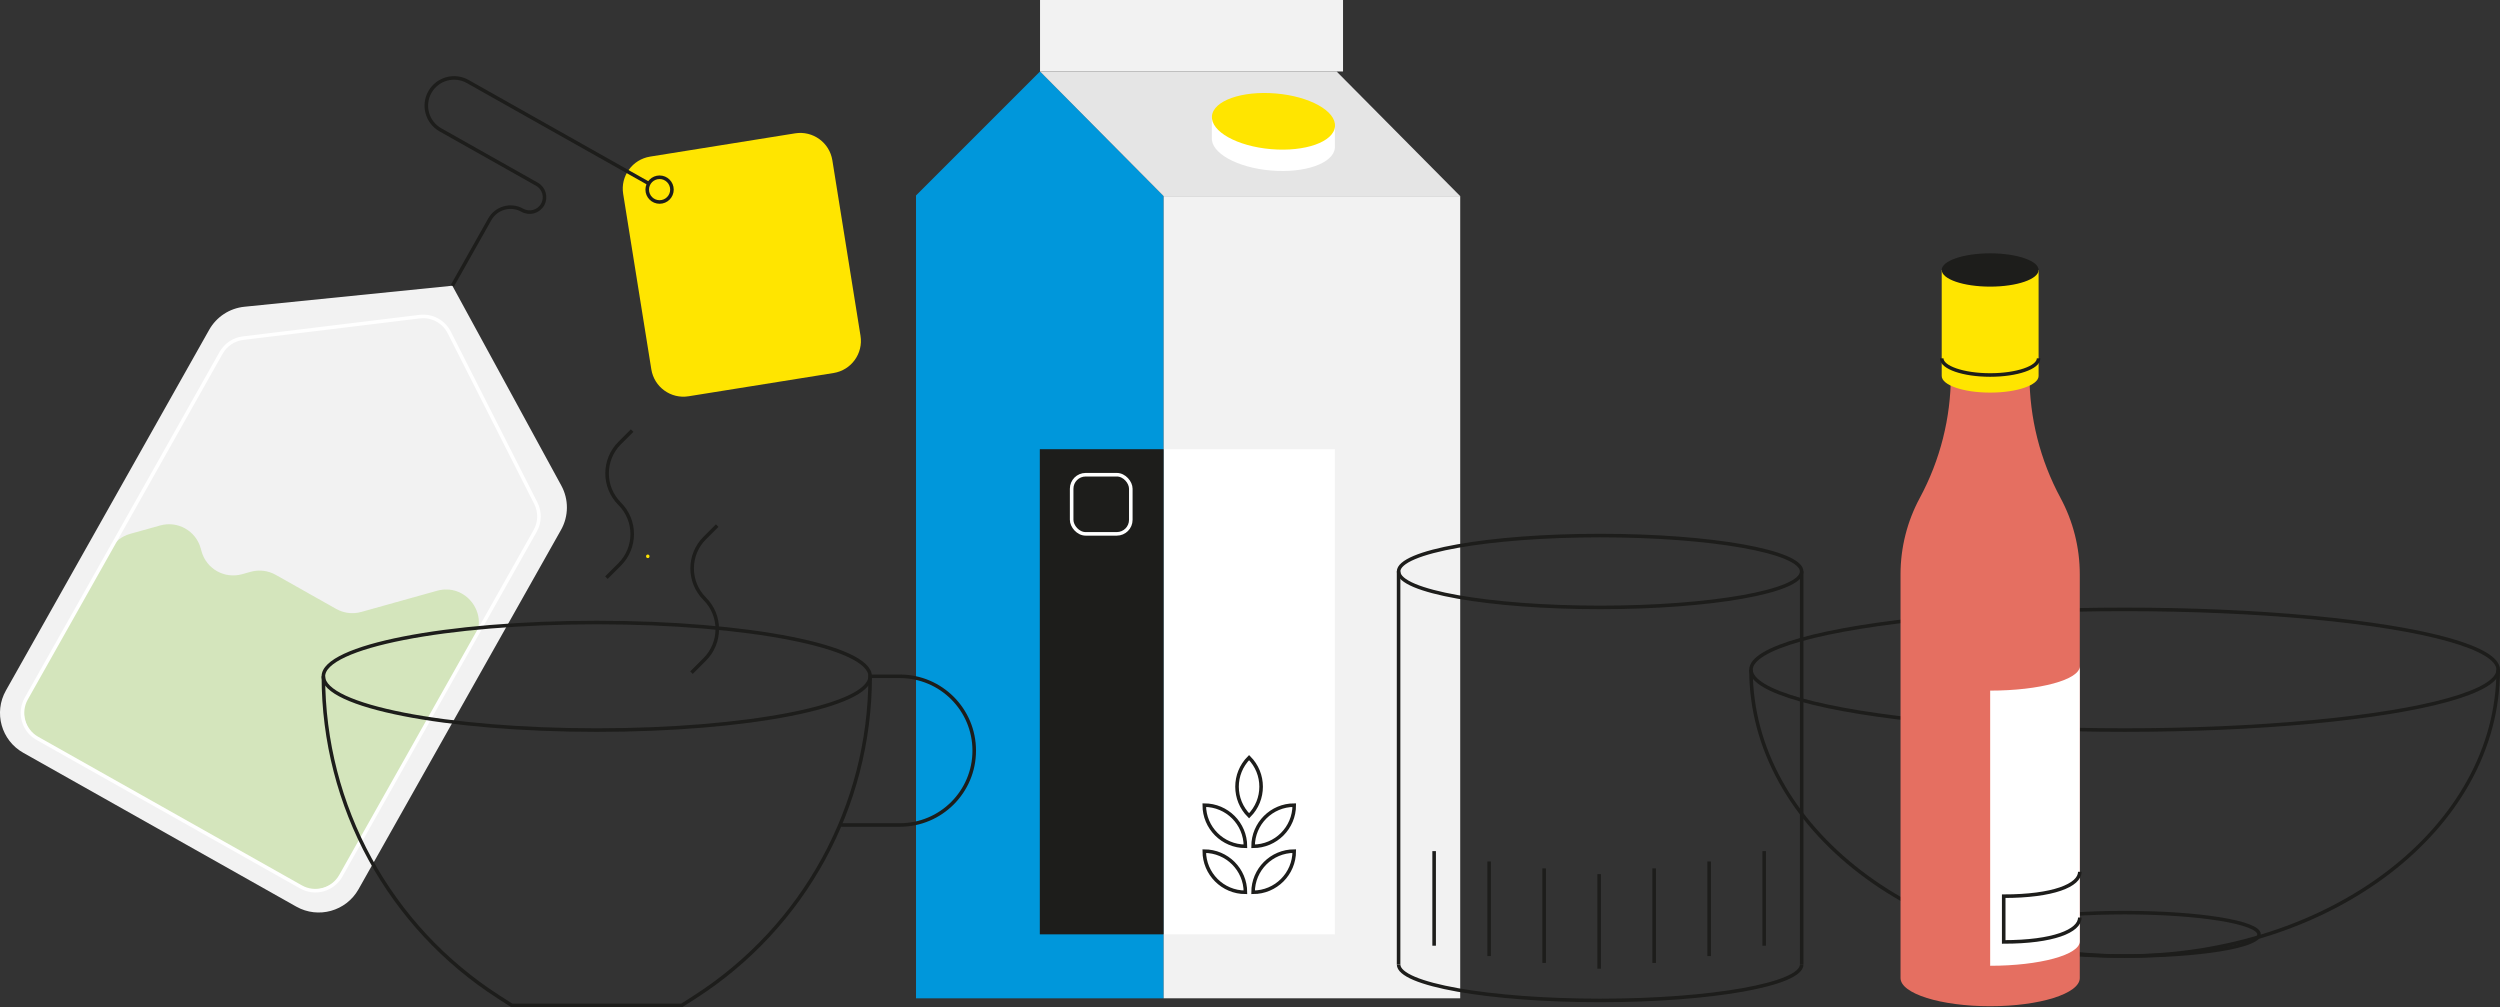 <svg xmlns="http://www.w3.org/2000/svg" id="Capa_2" viewBox="0 0 2102.36 846.99"><rect x="0" y="0" width="2102.36" height="846.99" fill="#333333" stroke="none"/><defs><style>.cls-1{fill:#e56f61;}.cls-1,.cls-2,.cls-3,.cls-4,.cls-5,.cls-6,.cls-7,.cls-8{stroke-width:0px;}.cls-2{fill:#0097db;}.cls-9{stroke:#1d1d1b;}.cls-9,.cls-10{fill:none;stroke-miterlimit:10;stroke-width:3px;}.cls-3{fill:#1d1d1b;}.cls-10{stroke:#fff;}.cls-4{fill:#f2f2f2;}.cls-5{fill:#8cc63f;opacity:.3;}.cls-6{fill:#fff;}.cls-7{fill:#ffe500;}.cls-8{fill:#e5e5e5;}</style></defs><g id="Capa_1-2"><polygon class="cls-2" points="874.61 60.1 770.31 164.4 770.31 839.52 978.56 839.52 978.56 164.93 874.61 60.1"></polygon><rect class="cls-4" x="978.56" y="164.93" width="249.4" height="674.58"></rect><rect class="cls-6" x="978.56" y="377.75" width="144" height="407.98"></rect><polygon class="cls-8" points="1227.96 164.93 978.56 164.93 874.61 60.1 1124.01 60.1 1227.96 164.93"></polygon><rect class="cls-4" x="874.61" width="254.8" height="60.1"></rect><path class="cls-6" d="M1122.56,124.36c-1.09,12.93-25.14,21.45-53.71,19.04s-50.84-14.86-49.74-27.79v-17.99l103.45,8.75v17.99Z"></path><ellipse class="cls-7" cx="1070.83" cy="102" rx="23.5" ry="51.91" transform="translate(878.92 1160.42) rotate(-85.16)"></ellipse><rect class="cls-3" x="874.43" y="377.75" width="104.12" height="407.98"></rect><rect class="cls-10" x="901.2" y="399.21" width="49.74" height="49.74" rx="11.79" ry="11.79"></rect><path class="cls-9" d="M1088.39,715.75h0c0,19.1-15.51,34.61-34.61,34.61h0c0-19.1,15.51-34.61,34.61-34.61Z"></path><path class="cls-9" d="M1012.73,715.75h0c19.1,0,34.61,15.51,34.61,34.61h0c-19.1,0-34.61-15.51-34.61-34.61h0Z" transform="translate(2060.06 1466.12) rotate(-180)"></path><path class="cls-9" d="M1088.39,677.08h0c0,19.1-15.51,34.61-34.61,34.61h0c0-19.1,15.51-34.61,34.61-34.61Z"></path><path class="cls-9" d="M1067.71,644.26h0c0,19.1-15.51,34.61-34.61,34.61h0c0-19.1,15.51-34.61,34.61-34.61Z" transform="translate(-160.14 936.52) rotate(-45)"></path><path class="cls-9" d="M1012.73,677.08h0c19.1,0,34.61,15.51,34.61,34.61h0c-19.1,0-34.61-15.51-34.61-34.61h0Z" transform="translate(2060.06 1388.77) rotate(180)"></path><ellipse class="cls-9" cx="1345.62" cy="480.59" rx="169.49" ry="30.21"></ellipse><path class="cls-9" d="M1515.12,811.1c0,16.68-75.88,30.21-169.49,30.21s-169.49-13.52-169.49-30.21"></path><line class="cls-9" x1="1515.12" y1="480.59" x2="1515.12" y2="811.1"></line><line class="cls-9" x1="1176.13" y1="480.59" x2="1176.13" y2="811.1"></line><line class="cls-9" x1="1483.57" y1="715.75" x2="1483.57" y2="795.28"></line><line class="cls-9" x1="1437.31" y1="724.45" x2="1437.31" y2="803.99"></line><line class="cls-9" x1="1391.05" y1="730.26" x2="1391.05" y2="809.79"></line><line class="cls-9" x1="1344.8" y1="735.09" x2="1344.8" y2="814.63"></line><line class="cls-9" x1="1298.54" y1="730.26" x2="1298.54" y2="809.79"></line><line class="cls-9" x1="1252.28" y1="724.45" x2="1252.28" y2="803.99"></line><line class="cls-9" x1="1206.03" y1="715.75" x2="1206.03" y2="795.28"></line><ellipse class="cls-9" cx="1786.67" cy="563.2" rx="314.19" ry="50.74"></ellipse><ellipse class="cls-9" cx="1786.67" cy="785.73" rx="113.06" ry="18.26"></ellipse><path class="cls-9" d="M2100.86,563.2c0,132.98-140.67,240.79-314.19,240.79s-314.19-107.81-314.19-240.79"></path><path class="cls-7" d="M544.75,469.33c1.93,0,1.93-3,0-3s-1.93,3,0,3h0Z"></path><path class="cls-7" d="M668.67,112.13l-121.98,19.57c-14.89,2.39-25.03,16.4-22.64,31.29l23.68,147.62c2.39,14.89,16.4,25.03,31.29,22.64l121.98-19.57c14.89-2.39,25.03-16.4,22.64-31.29l-23.68-147.62c-2.39-14.89-16.4-25.03-31.29-22.64Z"></path><path class="cls-4" d="M249.18,762.43L19.56,633.04c-18.48-10.41-25.02-33.84-14.61-52.32l170.97-303.4c6.13-10.88,17.17-18.1,29.6-19.36l174.88-17.68,91.65,168.09c6.34,11.63,6.24,25.7-.26,37.24l-170.29,302.2c-10.41,18.48-33.84,25.02-52.32,14.61Z"></path><path class="cls-5" d="M109.43,448.95l25.31-7.07c14.69-4.1,29.92,4.48,34.02,19.17l.74,2.66c4.1,14.69,19.33,23.27,34.02,19.17l7.31-2.04c7.05-1.97,14.6-1.06,20.98,2.54l50.94,28.7c6.38,3.59,13.92,4.51,20.98,2.54l63.85-17.83c23.69-6.61,43.55,18.72,31.48,40.15l-110.97,196.92c-7.49,13.28-24.32,17.98-37.61,10.5l-216.39-121.93c-13.28-7.49-17.98-24.32-10.5-37.61l69.22-122.83c3.59-6.38,9.58-11.07,16.63-13.04Z"></path><circle class="cls-9" cx="554.67" cy="159.46" r="10.4"></circle><path class="cls-9" d="M380.4,240.29l31.48-55.86c5.45-9.67,17.7-13.09,27.36-7.64h0c6.03,3.4,13.68,1.27,17.08-4.77h0c3.4-6.03,1.27-13.68-4.77-17.08l-81.15-45.73c-11.23-6.33-15.2-20.56-8.88-31.79h0c6.33-11.23,20.56-15.2,31.79-8.88l152.29,85.81"></path><path class="cls-10" d="M185.94,296.69L22.09,587.48c-6.66,11.81-2.48,26.79,9.34,33.44l221.71,124.93c11.81,6.66,26.79,2.48,33.44-9.34l163.51-290.16c4.03-7.15,4.22-15.84.51-23.15l-72.81-143.66c-4.67-9.22-14.61-14.52-24.87-13.27l-148.54,18.1c-7.75.94-14.59,5.52-18.42,12.32Z"></path><ellipse class="cls-9" cx="501.85" cy="568.73" rx="229.91" ry="45.22"></ellipse><path class="cls-9" d="M271.94,568.73h0c0,109.15,55.57,210.8,147.46,269.71l10.99,7.05h142.92l10.99-7.05c91.89-58.92,147.46-160.56,147.46-269.71h0s24.99,0,24.99,0c34.53,0,62.52,27.99,62.52,62.52h0c0,34.53-27.99,62.52-62.52,62.52h-50.41"></path><path class="cls-9" d="M509.96,485.78l11.13-11.13c14.09-14.09,14.09-36.94,0-51.03h0c-14.09-14.09-14.09-36.94,0-51.03l10.5-10.5"></path><path class="cls-9" d="M581.49,565.68l11.13-11.13c14.09-14.09,14.09-36.94,0-51.03h0c-14.09-14.09-14.09-36.94,0-51.03l10.5-10.5"></path><path class="cls-1" d="M1732.76,418.68c-17.13-31.75-26.09-67.26-26.09-103.33h0s-66.11,0-66.11,0h0c0,36.07-8.97,71.58-26.09,103.33h0c-10.65,19.74-16.23,41.82-16.23,64.25v339.55c0,13.09,33.75,23.7,75.37,23.7s75.37-10.61,75.37-23.7v-339.55c0-22.43-5.58-44.51-16.23-64.25h0Z"></path><path class="cls-7" d="M1714.35,316.16c0,7.73-18.24,14-40.74,14s-40.74-6.27-40.74-14v-89.12h81.48v89.12Z"></path><ellipse class="cls-3" cx="1673.61" cy="227.04" rx="40.74" ry="14"></ellipse><path class="cls-9" d="M1714.35,301.35c0,7.73-18.24,14-40.74,14s-40.74-6.27-40.74-14"></path><path class="cls-6" d="M1748.99,791.64c0,11.33-33.75,20.52-75.37,20.52v-231.39c41.63,0,75.37-9.19,75.37-20.52v231.39Z"></path><path class="cls-9" d="M1748.99,771.59c0,11.33-22.36,20.52-63.98,20.52v-38.46c41.63,0,63.98-9.19,63.98-20.52"></path></g></svg>